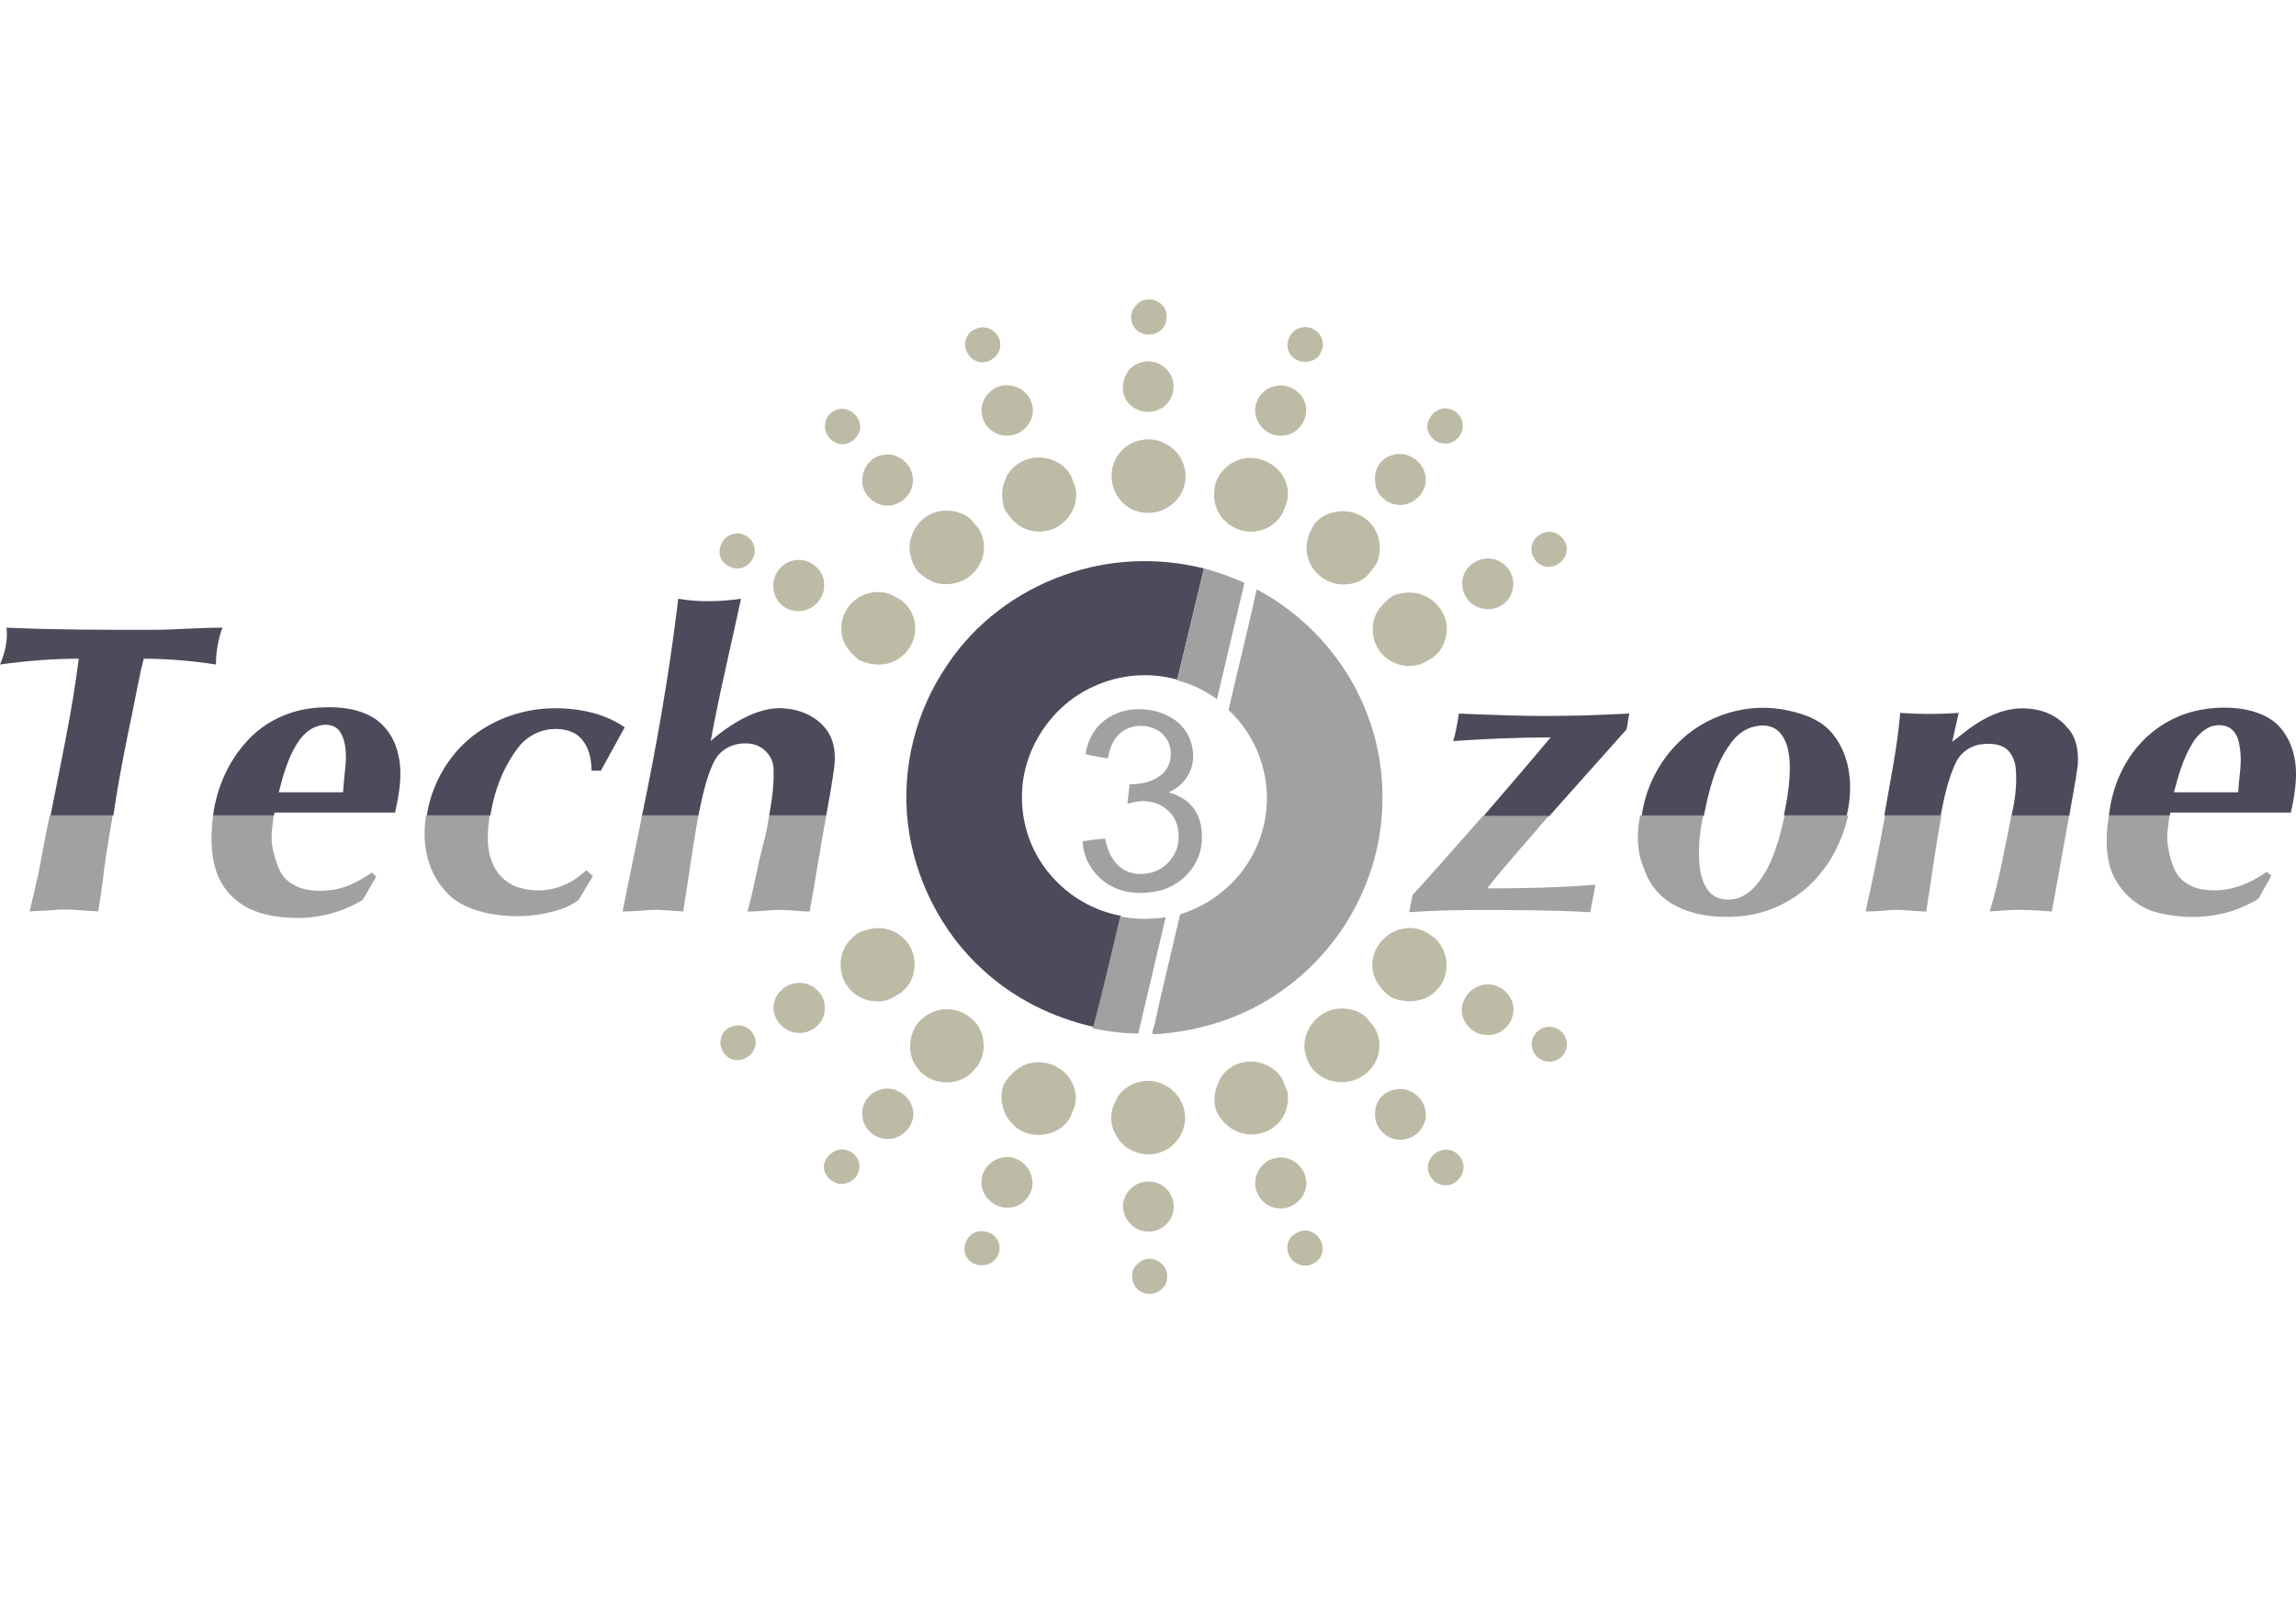 <svg width="184" height="128" viewBox="0 0 184 128" fill="none" xmlns="http://www.w3.org/2000/svg">
<path d="M91.855 24.025C92.723 23.851 93.649 24.604 93.475 25.53C93.475 26.514 92.318 27.093 91.45 26.688C90.639 26.34 90.408 25.241 90.928 24.604C91.218 24.257 91.507 24.025 91.855 24.025Z" fill="#BDBAA6"/>
<path d="M104.472 26.225C105.456 26.109 106.324 27.151 105.919 28.077C105.63 29.177 104.009 29.292 103.43 28.424C102.794 27.614 103.43 26.282 104.472 26.225Z" fill="#BDBAA6"/>
<path d="M78.252 26.34C79.178 25.935 80.22 26.746 80.162 27.672C80.162 28.598 79.063 29.292 78.252 28.945C77.5 28.656 77.095 27.672 77.5 26.977C77.616 26.688 77.905 26.456 78.252 26.34Z" fill="#BDBAA6"/>
<path d="M91.392 29.061C92.434 28.714 93.591 29.292 93.939 30.334C94.286 31.318 93.765 32.534 92.723 32.881C91.681 33.286 90.35 32.707 90.061 31.608C89.771 30.566 90.35 29.35 91.392 29.061Z" fill="#BDBAA6"/>
<path d="M80.279 30.913C81.321 30.681 82.479 31.376 82.71 32.418C83.058 33.575 82.074 34.849 80.858 34.906C79.874 35.022 78.89 34.27 78.717 33.344C78.427 32.302 79.18 31.144 80.279 30.913Z" fill="#BDBAA6"/>
<path d="M102.098 30.971C103.198 30.624 104.471 31.434 104.645 32.534C104.877 33.633 104.008 34.791 102.909 34.907C101.751 35.08 100.651 34.154 100.593 32.997C100.536 32.071 101.172 31.203 102.098 30.971Z" fill="#BDBAA6"/>
<path d="M67.082 32.823C67.951 32.533 68.935 33.286 68.935 34.212C68.935 34.964 68.182 35.659 67.43 35.601C66.62 35.543 65.925 34.675 66.156 33.864C66.214 33.343 66.62 32.996 67.082 32.823Z" fill="#BDBAA6"/>
<path d="M115.353 32.823C116.163 32.476 117.147 33.112 117.205 33.981C117.321 34.791 116.626 35.601 115.758 35.543C115.064 35.543 114.369 34.907 114.369 34.154C114.427 33.575 114.832 32.997 115.353 32.823Z" fill="#BDBAA6"/>
<path d="M91.276 35.312C92.318 35.022 93.417 35.369 94.17 36.122C95.038 36.99 95.269 38.379 94.691 39.479C94.228 40.405 93.186 41.099 92.086 41.099C91.102 41.157 90.118 40.636 89.597 39.826C89.019 38.958 88.903 37.8 89.366 36.874C89.713 36.122 90.466 35.485 91.276 35.312Z" fill="#BDBAA6"/>
<path d="M70.73 36.47C71.945 36.18 73.16 37.222 73.16 38.438C73.218 39.537 72.177 40.579 71.077 40.521C69.977 40.521 68.993 39.479 69.109 38.38C69.167 37.396 69.861 36.585 70.73 36.47Z" fill="#BDBAA6"/>
<path d="M111.591 36.469C112.807 36.064 114.196 37.048 114.254 38.322C114.369 39.479 113.212 40.579 112.054 40.463C111.07 40.405 110.202 39.537 110.202 38.553C110.086 37.627 110.665 36.701 111.591 36.469Z" fill="#BDBAA6"/>
<path d="M82.768 36.701C83.983 36.527 85.257 37.048 85.835 38.148C86.009 38.669 86.298 39.132 86.24 39.711C86.24 40.752 85.604 41.736 84.678 42.257C83.809 42.72 82.768 42.72 81.9 42.257C81.263 41.91 80.8 41.331 80.453 40.694C80.279 39.942 80.221 39.132 80.568 38.437C80.916 37.511 81.784 36.874 82.768 36.701Z" fill="#BDBAA6"/>
<path d="M100.189 36.701C100.942 36.701 101.694 36.991 102.273 37.511C103.025 38.148 103.372 39.248 103.141 40.174C102.967 40.695 102.794 41.274 102.389 41.679C101.81 42.316 100.942 42.663 100.073 42.605C99.031 42.547 97.99 41.852 97.585 40.926C97.237 40.232 97.237 39.479 97.411 38.727C97.816 37.569 98.916 36.701 100.189 36.701Z" fill="#BDBAA6"/>
<path d="M75.649 40.926C76.575 40.868 77.617 41.215 78.138 42.026C79.18 43.068 79.064 44.92 77.964 45.962C77.27 46.656 76.228 46.946 75.244 46.772C74.607 46.656 74.086 46.251 73.566 45.846C72.987 45.035 72.697 43.994 73.045 43.01C73.392 41.852 74.434 40.984 75.649 40.926Z" fill="#BDBAA6"/>
<path d="M106.962 41.042C107.888 40.811 108.93 41.1 109.625 41.737C110.493 42.489 110.782 43.762 110.435 44.862C110.261 45.383 109.856 45.788 109.509 46.193C108.93 46.714 108.12 46.888 107.367 46.83C106.21 46.714 105.11 45.846 104.821 44.688C104.531 43.762 104.821 42.721 105.399 41.91C105.747 41.505 106.325 41.158 106.962 41.042Z" fill="#BDBAA6"/>
<path d="M123.688 42.721C124.614 42.316 125.714 43.242 125.54 44.168C125.482 44.978 124.556 45.615 123.746 45.383C122.936 45.152 122.473 44.168 122.878 43.415C123.051 43.068 123.341 42.837 123.688 42.721Z" fill="#BDBAA6"/>
<path d="M58.633 42.836C59.327 42.547 60.253 43.01 60.427 43.762C60.658 44.457 60.196 45.267 59.501 45.499C58.806 45.73 57.88 45.267 57.707 44.572C57.533 43.82 57.996 43.01 58.633 42.836Z" fill="#BDBAA6"/>
<path d="M118.826 44.804C119.752 44.572 120.794 45.151 121.141 46.077C121.488 46.946 121.141 48.045 120.331 48.508C119.636 48.971 118.652 48.913 117.958 48.392C117.205 47.814 116.974 46.714 117.379 45.904C117.668 45.325 118.247 44.92 118.826 44.804Z" fill="#BDBAA6"/>
<path d="M63.61 44.92C64.826 44.63 66.099 45.672 66.041 46.888C66.099 47.93 65.173 48.913 64.131 48.971C63.09 49.087 62.106 48.277 61.99 47.235C61.816 46.193 62.569 45.093 63.61 44.92Z" fill="#BDBAA6"/>
<path d="M69.686 47.524C70.439 47.351 71.191 47.467 71.828 47.872C72.696 48.277 73.217 49.145 73.333 50.013C73.449 51.113 72.928 52.213 72.002 52.791C71.076 53.428 69.86 53.37 68.876 52.907C68.066 52.328 67.371 51.402 67.429 50.361C67.371 49.087 68.355 47.814 69.686 47.524Z" fill="#BDBAA6"/>
<path d="M112.518 47.525C113.213 47.409 114.023 47.582 114.602 47.987C115.586 48.624 116.165 49.898 115.875 50.997C115.76 51.692 115.354 52.328 114.776 52.734C114.37 52.965 113.965 53.255 113.502 53.312C112.518 53.544 111.419 53.139 110.782 52.444C110.029 51.634 109.798 50.418 110.203 49.377C110.435 48.798 110.898 48.335 111.361 47.93C111.708 47.64 112.113 47.582 112.518 47.525Z" fill="#BDBAA6"/>
<path d="M69.802 74.438C70.902 74.206 72.118 74.669 72.754 75.596C73.623 76.753 73.449 78.605 72.233 79.531C71.77 79.821 71.365 80.11 70.786 80.226C69.687 80.4 68.529 79.936 67.892 79.01C67.256 78.142 67.198 76.869 67.719 75.885C67.95 75.48 68.24 75.19 68.587 74.901C68.934 74.612 69.397 74.554 69.802 74.438Z" fill="#BDBAA6"/>
<path d="M112.402 74.438C113.096 74.264 113.906 74.438 114.485 74.843C116.048 75.654 116.395 77.969 115.238 79.242C114.312 80.342 112.691 80.516 111.418 79.879C110.607 79.3 109.971 78.374 109.971 77.332C109.971 75.943 111.07 74.67 112.402 74.438Z" fill="#BDBAA6"/>
<path d="M63.898 78.779C64.998 78.664 66.098 79.59 66.098 80.689C66.213 81.847 65.114 82.889 63.956 82.773C62.914 82.773 61.988 81.789 61.988 80.747C61.988 79.763 62.856 78.837 63.898 78.779Z" fill="#BDBAA6"/>
<path d="M119.175 78.895C120.39 78.837 121.49 79.994 121.258 81.21C121.143 82.194 120.159 83.062 119.117 82.946C118.017 82.946 117.091 81.904 117.149 80.863C117.207 79.821 118.133 78.895 119.175 78.895Z" fill="#BDBAA6"/>
<path d="M107.078 80.863C107.888 80.747 108.814 80.921 109.451 81.5C109.798 81.905 110.203 82.31 110.377 82.831C110.782 83.93 110.435 85.204 109.566 85.956C108.872 86.593 107.83 86.882 106.846 86.651C106.209 86.535 105.689 86.188 105.226 85.725C104.647 84.972 104.357 83.988 104.647 83.062C104.936 81.963 105.92 81.037 107.078 80.863Z" fill="#BDBAA6"/>
<path d="M75.127 80.978C76.169 80.689 77.269 81.036 78.021 81.789C79.063 82.831 79.121 84.683 78.079 85.725C77.037 87.114 74.664 87.056 73.622 85.725C72.638 84.625 72.754 82.888 73.68 81.847C74.085 81.442 74.549 81.152 75.127 80.978Z" fill="#BDBAA6"/>
<path d="M58.921 82.194C59.847 82.021 60.715 82.889 60.542 83.757C60.426 84.567 59.5 85.146 58.748 84.915C57.995 84.741 57.532 83.815 57.822 83.062C57.937 82.599 58.4 82.31 58.921 82.194Z" fill="#BDBAA6"/>
<path d="M123.921 82.31C124.558 82.194 125.311 82.599 125.484 83.236C125.774 83.93 125.311 84.856 124.558 85.03C123.864 85.262 122.995 84.799 122.822 84.104C122.532 83.352 123.111 82.425 123.921 82.31Z" fill="#BDBAA6"/>
<path d="M82.594 85.204C83.578 84.973 84.678 85.32 85.372 86.014C86.183 86.825 86.472 88.098 85.951 89.082C85.488 90.761 83.231 91.455 81.784 90.587C80.51 89.892 79.932 88.214 80.453 86.883C80.916 86.13 81.668 85.378 82.594 85.204Z" fill="#BDBAA6"/>
<path d="M99.379 85.204C100.652 84.799 102.157 85.378 102.794 86.535C102.91 86.883 103.083 87.23 103.199 87.577C103.315 88.503 103.025 89.487 102.331 90.124C101.521 90.876 100.247 91.166 99.205 90.703C98.395 90.413 97.816 89.719 97.469 89.024C97.237 88.272 97.295 87.461 97.643 86.767C97.874 86.072 98.569 85.436 99.379 85.204Z" fill="#BDBAA6"/>
<path d="M91.624 86.651C93.129 86.419 94.692 87.577 94.923 89.082C95.213 90.587 94.171 92.149 92.666 92.439C91.45 92.728 90.061 92.149 89.483 91.049C88.962 90.239 88.904 89.197 89.367 88.329C89.714 87.403 90.64 86.766 91.624 86.651Z" fill="#BDBAA6"/>
<path d="M70.498 87.345C71.656 86.94 72.987 87.808 73.161 88.966C73.392 90.123 72.35 91.281 71.193 91.281C70.151 91.339 69.167 90.471 69.109 89.429C68.993 88.503 69.63 87.577 70.498 87.345Z" fill="#BDBAA6"/>
<path d="M111.708 87.345C112.923 86.998 114.196 87.982 114.254 89.197C114.37 90.355 113.328 91.397 112.171 91.339C111.071 91.339 110.087 90.297 110.203 89.197C110.203 88.271 110.839 87.519 111.708 87.345Z" fill="#BDBAA6"/>
<path d="M67.198 92.149C68.008 91.975 68.818 92.612 68.876 93.364C68.934 94.117 68.355 94.811 67.603 94.869C66.908 94.985 66.156 94.406 66.04 93.712C65.924 93.017 66.503 92.323 67.198 92.149Z" fill="#BDBAA6"/>
<path d="M115.759 92.149C116.627 92.033 117.438 92.901 117.264 93.77C117.148 94.464 116.454 95.101 115.701 94.985C114.949 94.927 114.37 94.175 114.428 93.48C114.486 92.786 115.065 92.207 115.759 92.149Z" fill="#BDBAA6"/>
<path d="M80.627 92.728C81.611 92.67 82.537 93.48 82.71 94.464C82.942 95.564 82.016 96.779 80.858 96.779C79.758 96.895 78.659 95.911 78.659 94.811C78.601 93.712 79.527 92.785 80.627 92.728Z" fill="#BDBAA6"/>
<path d="M102.098 92.844C103.198 92.496 104.471 93.307 104.645 94.464C104.934 95.738 103.719 97.011 102.388 96.838C101.404 96.722 100.651 95.911 100.593 94.927C100.536 94.001 101.172 93.075 102.098 92.844Z" fill="#BDBAA6"/>
<path d="M91.508 94.754C92.203 94.58 92.955 94.754 93.476 95.275C94.055 95.853 94.229 96.779 93.881 97.532C93.534 98.284 92.666 98.805 91.856 98.689C90.872 98.632 90.003 97.705 90.003 96.722C89.945 95.853 90.64 94.985 91.508 94.754Z" fill="#BDBAA6"/>
<path d="M78.196 98.747C78.832 98.515 79.643 98.805 79.932 99.384C80.337 100.078 79.99 101.004 79.238 101.294C78.543 101.583 77.675 101.294 77.385 100.599C77.096 99.904 77.501 98.978 78.196 98.747Z" fill="#BDBAA6"/>
<path d="M104.183 98.689C105.167 98.342 106.151 99.326 105.978 100.31C105.862 101.178 104.762 101.699 104.01 101.294C103.257 101.005 102.91 99.963 103.373 99.268C103.547 98.979 103.894 98.805 104.183 98.689Z" fill="#BDBAA6"/>
<path d="M91.739 100.947C92.607 100.657 93.591 101.41 93.534 102.336C93.591 103.262 92.492 103.956 91.624 103.609C90.813 103.32 90.524 102.336 90.871 101.641C91.103 101.294 91.392 101.062 91.739 100.947Z" fill="#BDBAA6"/>
<path d="M85.315 46.078C88.846 44.804 92.781 44.63 96.486 45.557C95.791 48.508 95.039 51.518 94.344 54.47C92.087 53.833 89.656 54.065 87.572 55.049C84.273 56.554 81.958 60.026 81.9 63.673C81.842 66.046 82.653 68.361 84.215 70.155C85.662 71.834 87.63 72.991 89.829 73.397C89.135 76.348 88.383 79.358 87.688 82.31C84.331 81.557 81.206 79.995 78.717 77.68C75.418 74.67 73.276 70.387 72.755 65.988C72.234 61.531 73.392 56.959 75.939 53.255C78.138 49.955 81.495 47.409 85.315 46.078Z" fill="#4E4A5B"/>
<path d="M54.291 48.508C54.291 48.335 54.349 48.161 54.349 47.987C56.028 48.277 57.764 48.219 59.385 47.987C58.574 51.807 57.648 55.569 56.954 59.389C57.938 58.521 59.037 57.769 60.253 57.248C61.121 56.901 62.047 56.669 62.973 56.785C64.362 56.901 65.751 57.595 66.446 58.811C66.909 59.621 66.967 60.605 66.851 61.531C66.677 62.804 66.446 64.078 66.214 65.351C64.709 65.351 63.147 65.351 61.642 65.351C61.873 64.078 62.047 62.804 61.989 61.531C61.931 60.605 61.179 59.795 60.253 59.621C59.558 59.505 58.806 59.621 58.227 59.968C57.706 60.258 57.359 60.721 57.127 61.242C56.548 62.515 56.259 63.962 55.97 65.351C54.465 65.351 52.96 65.351 51.455 65.351C52.613 59.795 53.597 54.18 54.291 48.508Z" fill="#4E4A5B"/>
<path d="M12.097 50.476C14.007 50.476 15.917 50.303 17.827 50.303C17.48 51.229 17.306 52.271 17.306 53.255C15.396 52.965 13.428 52.791 11.518 52.791C11.171 54.123 10.939 55.512 10.65 56.901C10.071 59.679 9.492 62.515 9.087 65.351C7.409 65.351 5.73 65.351 4.052 65.351C4.862 61.184 5.788 57.017 6.309 52.791C4.225 52.791 2.084 52.965 0 53.255C0.405 52.328 0.637 51.287 0.521 50.303C4.341 50.476 8.219 50.476 12.097 50.476Z" fill="#4E4A5B"/>
<path d="M23.788 59.621C23.036 60.836 22.689 62.167 22.341 63.499C24.078 63.499 25.756 63.499 27.492 63.499C27.55 62.63 27.666 61.704 27.724 60.836C27.724 60.084 27.666 59.215 27.203 58.579C26.798 58.058 26.103 58 25.525 58.174C24.714 58.405 24.193 58.984 23.788 59.621ZM19.852 59.331C21.241 57.826 23.209 56.9 25.293 56.727C26.74 56.611 28.303 56.669 29.634 57.363C30.792 57.942 31.602 59.1 31.891 60.373C32.297 61.936 32.007 63.556 31.66 65.119C28.419 65.119 25.235 65.119 21.994 65.119C21.994 65.177 21.994 65.293 21.936 65.351C20.316 65.351 18.695 65.351 17.074 65.351C17.364 63.151 18.29 61.01 19.852 59.331Z" fill="#4E4A5B"/>
<path d="M134.339 59.678C136.596 57.305 140.127 56.206 143.368 56.958C144.699 57.247 146.088 57.768 146.956 58.926C148.346 60.72 148.519 63.209 147.998 65.35C146.32 65.35 144.641 65.35 142.963 65.35C143.252 63.961 143.484 62.514 143.426 61.067C143.368 60.199 143.194 59.273 142.558 58.636C142.037 58.116 141.284 58.058 140.59 58.231C139.779 58.405 139.085 58.984 138.622 59.678C137.406 61.357 136.943 63.441 136.538 65.408C134.86 65.408 133.181 65.408 131.561 65.408C131.85 63.267 132.834 61.241 134.339 59.678Z" fill="#4E4A5B"/>
<path d="M158.301 58.059C159.516 57.248 160.963 56.669 162.468 56.785C163.683 56.843 164.899 57.364 165.651 58.29C166.404 59.042 166.577 60.2 166.519 61.242C166.346 62.631 166.056 64.02 165.825 65.409C164.262 65.409 162.757 65.409 161.195 65.409C161.484 64.136 161.658 62.863 161.542 61.589C161.484 61.01 161.252 60.374 160.732 59.969C160.095 59.563 159.342 59.563 158.59 59.679C157.78 59.853 157.085 60.374 156.738 61.126C156.101 62.457 155.812 63.904 155.522 65.351C154.018 65.351 152.513 65.351 151.008 65.351C151.471 62.631 152.05 59.911 152.281 57.133C153.844 57.248 155.407 57.248 156.969 57.133C156.796 57.885 156.622 58.695 156.448 59.448C157.085 58.985 157.664 58.464 158.301 58.059Z" fill="#4E4A5B"/>
<path d="M177.169 58.232C176.474 58.522 175.953 59.1 175.606 59.737C174.911 60.895 174.564 62.226 174.217 63.499C175.953 63.499 177.632 63.499 179.368 63.499C179.426 62.284 179.715 61.068 179.484 59.853C179.426 59.332 179.252 58.753 178.789 58.406C178.326 58.059 177.69 58.059 177.169 58.232ZM171.439 59.679C172.77 58.174 174.622 57.133 176.648 56.843C177.69 56.669 178.789 56.669 179.831 56.843C180.757 57.017 181.741 57.364 182.436 58.001C183.304 58.811 183.767 59.911 183.941 61.068C184.114 62.4 183.883 63.789 183.593 65.12C180.352 65.12 177.169 65.12 173.928 65.12C173.928 65.178 173.928 65.293 173.87 65.351C172.249 65.351 170.628 65.351 169.008 65.351C169.239 63.268 170.05 61.242 171.439 59.679Z" fill="#4E4A5B"/>
<path d="M36.812 59.969C38.606 58.059 41.153 56.959 43.757 56.785C45.899 56.67 48.214 57.017 50.066 58.29C49.429 59.448 48.793 60.605 48.156 61.763C47.924 61.763 47.635 61.763 47.404 61.763C47.404 60.779 47.172 59.737 46.42 59.043C45.783 58.464 44.799 58.348 43.931 58.464C42.889 58.638 42.021 59.216 41.442 60.027C40.284 61.59 39.59 63.442 39.3 65.352C37.622 65.352 35.886 65.352 34.207 65.352C34.496 63.384 35.422 61.474 36.812 59.969Z" fill="#4E4A5B"/>
<path d="M116.916 57.19C119.752 57.306 122.588 57.422 125.424 57.364C127.161 57.364 128.897 57.248 130.576 57.19C130.46 57.596 130.46 58.059 130.344 58.464C128.26 60.779 126.235 63.094 124.151 65.409C122.357 65.409 120.62 65.409 118.884 65.409C120.678 63.326 122.473 61.242 124.267 59.1C121.662 59.1 119.058 59.216 116.453 59.39C116.685 58.695 116.8 57.885 116.916 57.19Z" fill="#4E4A5B"/>
<path d="M96.485 45.557C97.585 45.846 98.685 46.251 99.727 46.714C98.974 49.84 98.279 52.907 97.527 56.033C96.543 55.338 95.501 54.817 94.344 54.528C95.038 51.518 95.791 48.566 96.485 45.557Z" fill="#A1A1A1"/>
<path d="M100.711 47.235C103.778 48.856 106.383 51.345 108.177 54.355C109.972 57.364 110.898 60.895 110.782 64.425C110.724 67.84 109.624 71.255 107.772 74.149C106.151 76.638 103.952 78.779 101.348 80.284C98.685 81.847 95.618 82.715 92.492 82.889C92.434 82.889 92.376 82.831 92.318 82.831C92.666 81.731 92.839 80.574 93.129 79.416C93.592 77.39 94.113 75.307 94.576 73.281C96.023 72.818 97.354 72.066 98.454 71.024C100.016 69.577 101.058 67.609 101.405 65.525C101.926 62.4 100.827 59.101 98.454 56.901C99.206 53.602 100.016 50.419 100.711 47.235Z" fill="#A1A1A1"/>
<path d="M88.209 58.001C89.771 56.496 92.434 56.496 94.17 57.711C95.559 58.695 96.08 60.779 95.154 62.226C94.807 62.805 94.286 63.21 93.649 63.499C94.402 63.731 95.096 64.078 95.559 64.657C96.312 65.583 96.427 66.798 96.254 67.898C95.965 69.577 94.575 70.966 92.955 71.371C91.739 71.66 90.466 71.66 89.308 71.139C87.861 70.503 86.82 68.998 86.762 67.435C87.341 67.319 87.977 67.261 88.556 67.204C88.73 68.014 89.019 68.824 89.656 69.403C90.292 69.982 91.16 70.155 92.029 69.982C93.186 69.808 94.17 68.824 94.402 67.667C94.517 66.972 94.46 66.22 94.112 65.583C93.707 64.888 92.955 64.367 92.144 64.252C91.566 64.136 90.929 64.252 90.35 64.425C90.408 63.904 90.466 63.383 90.524 62.863C91.508 62.863 92.55 62.631 93.244 61.937C94.112 61.01 93.997 59.448 93.013 58.695C92.029 57.943 90.524 58.001 89.656 58.869C89.135 59.39 88.903 60.084 88.787 60.779C88.151 60.663 87.572 60.605 86.993 60.432C87.109 59.621 87.514 58.637 88.209 58.001Z" fill="#A1A1A1"/>
<path d="M34.149 65.352C35.828 65.352 37.564 65.352 39.242 65.352C39.069 66.567 38.953 67.898 39.416 69.056C39.763 69.982 40.458 70.734 41.442 71.082C42.773 71.545 44.336 71.429 45.609 70.734C46.13 70.503 46.535 70.098 46.998 69.75C47.172 69.924 47.346 70.04 47.519 70.213C47.114 70.85 46.767 71.487 46.362 72.123C46.014 72.413 45.609 72.587 45.262 72.76C43.178 73.513 40.863 73.628 38.722 73.107C37.564 72.818 36.406 72.297 35.654 71.371C34.149 69.692 33.802 67.435 34.149 65.352Z" fill="#A1A1A1"/>
<path d="M3.994 65.352C5.672 65.352 7.351 65.352 9.029 65.352C8.798 66.799 8.508 68.303 8.335 69.75C8.219 70.85 8.045 71.95 7.872 73.049C6.656 72.992 5.499 72.818 4.283 72.934C3.646 72.992 3.01 72.992 2.373 73.049C2.662 71.776 3.01 70.445 3.241 69.172C3.473 67.898 3.704 66.625 3.994 65.352Z" fill="#A1A1A1"/>
<path d="M17.075 65.352C18.695 65.352 20.316 65.352 21.937 65.352C21.821 66.278 21.647 67.204 21.879 68.13C22.11 68.998 22.342 70.04 23.094 70.619C24.078 71.429 25.467 71.487 26.683 71.313C27.84 71.139 28.882 70.561 29.808 69.924C29.924 70.04 30.04 70.156 30.155 70.271C29.75 70.85 29.461 71.545 29.056 72.123C27.551 73.049 25.699 73.57 23.905 73.57C22.573 73.57 21.184 73.397 19.969 72.818C18.695 72.181 17.712 71.082 17.306 69.75C16.843 68.303 16.901 66.799 17.075 65.352Z" fill="#A1A1A1"/>
<path d="M49.893 73.049C50.413 70.503 50.934 67.898 51.455 65.352C52.96 65.352 54.465 65.352 55.97 65.352C55.507 67.898 55.16 70.503 54.754 73.049C53.828 72.992 52.902 72.876 51.976 72.934C51.282 72.992 50.587 73.049 49.893 73.049Z" fill="#A1A1A1"/>
<path d="M61.643 65.352C63.148 65.352 64.71 65.352 66.215 65.352C65.752 67.898 65.347 70.503 64.884 73.049C63.958 73.049 62.974 72.876 62.048 72.934C61.353 72.992 60.601 73.049 59.906 73.049C60.427 71.197 60.717 69.287 61.237 67.377C61.411 66.741 61.527 66.046 61.643 65.352Z" fill="#A1A1A1"/>
<path d="M113.211 71.718C115.121 69.634 116.973 67.493 118.826 65.409C120.562 65.409 122.356 65.409 124.093 65.409C122.472 67.319 120.736 69.229 119.173 71.197C122.067 71.197 124.961 71.139 127.855 70.908C127.739 71.66 127.565 72.355 127.45 73.107C124.324 72.933 121.256 72.933 118.131 72.933C116.395 72.933 114.658 72.991 112.922 73.107C113.038 72.644 113.096 72.181 113.211 71.718Z" fill="#A1A1A1"/>
<path d="M131.444 65.352C133.122 65.352 134.801 65.352 136.479 65.352C136.248 66.625 136.074 67.898 136.19 69.172C136.248 69.982 136.422 70.792 136.943 71.429C137.406 72.008 138.158 72.181 138.91 72.066C139.779 71.95 140.473 71.313 140.994 70.619C142.152 69.056 142.615 67.146 143.02 65.352C144.698 65.352 146.377 65.352 148.113 65.352C147.592 67.667 146.377 69.866 144.525 71.371C143.02 72.587 141.168 73.339 139.2 73.455C137.406 73.57 135.438 73.339 133.875 72.355C132.833 71.718 132.081 70.676 131.733 69.577C131.155 68.246 131.155 66.741 131.444 65.352Z" fill="#A1A1A1"/>
<path d="M151.067 65.352C152.572 65.352 154.076 65.352 155.581 65.352C155.118 67.898 154.771 70.503 154.366 73.049C153.44 73.049 152.514 72.876 151.588 72.934C150.893 72.992 150.198 73.049 149.504 73.049C150.083 70.503 150.604 67.956 151.067 65.352Z" fill="#A1A1A1"/>
<path d="M161.193 65.352C162.756 65.352 164.261 65.352 165.824 65.352C165.361 67.898 164.898 70.503 164.435 73.049C163.74 72.992 162.988 72.934 162.293 72.934C161.367 72.876 160.383 72.992 159.457 73.049C160.209 70.561 160.672 67.956 161.193 65.352Z" fill="#A1A1A1"/>
<path d="M169.008 65.352C170.628 65.352 172.249 65.352 173.869 65.352C173.754 66.22 173.58 67.03 173.754 67.898C173.869 68.593 174.043 69.287 174.39 69.924C174.853 70.734 175.837 71.255 176.763 71.313C178.442 71.545 180.178 70.908 181.567 69.924C181.741 69.808 181.857 70.098 182.03 70.156C181.741 70.734 181.394 71.255 181.104 71.834C180.931 72.181 180.583 72.239 180.294 72.413C178.095 73.57 175.432 73.744 173.001 73.165C171.207 72.76 169.702 71.313 169.123 69.577C168.718 68.246 168.776 66.741 169.008 65.352Z" fill="#A1A1A1"/>
<path d="M89.772 73.454C90.987 73.686 92.203 73.686 93.418 73.512C92.666 76.638 91.971 79.705 91.219 82.831C90.003 82.831 88.788 82.657 87.572 82.425C88.383 79.416 89.077 76.406 89.772 73.454Z" fill="#A1A1A1"/>
</svg>
